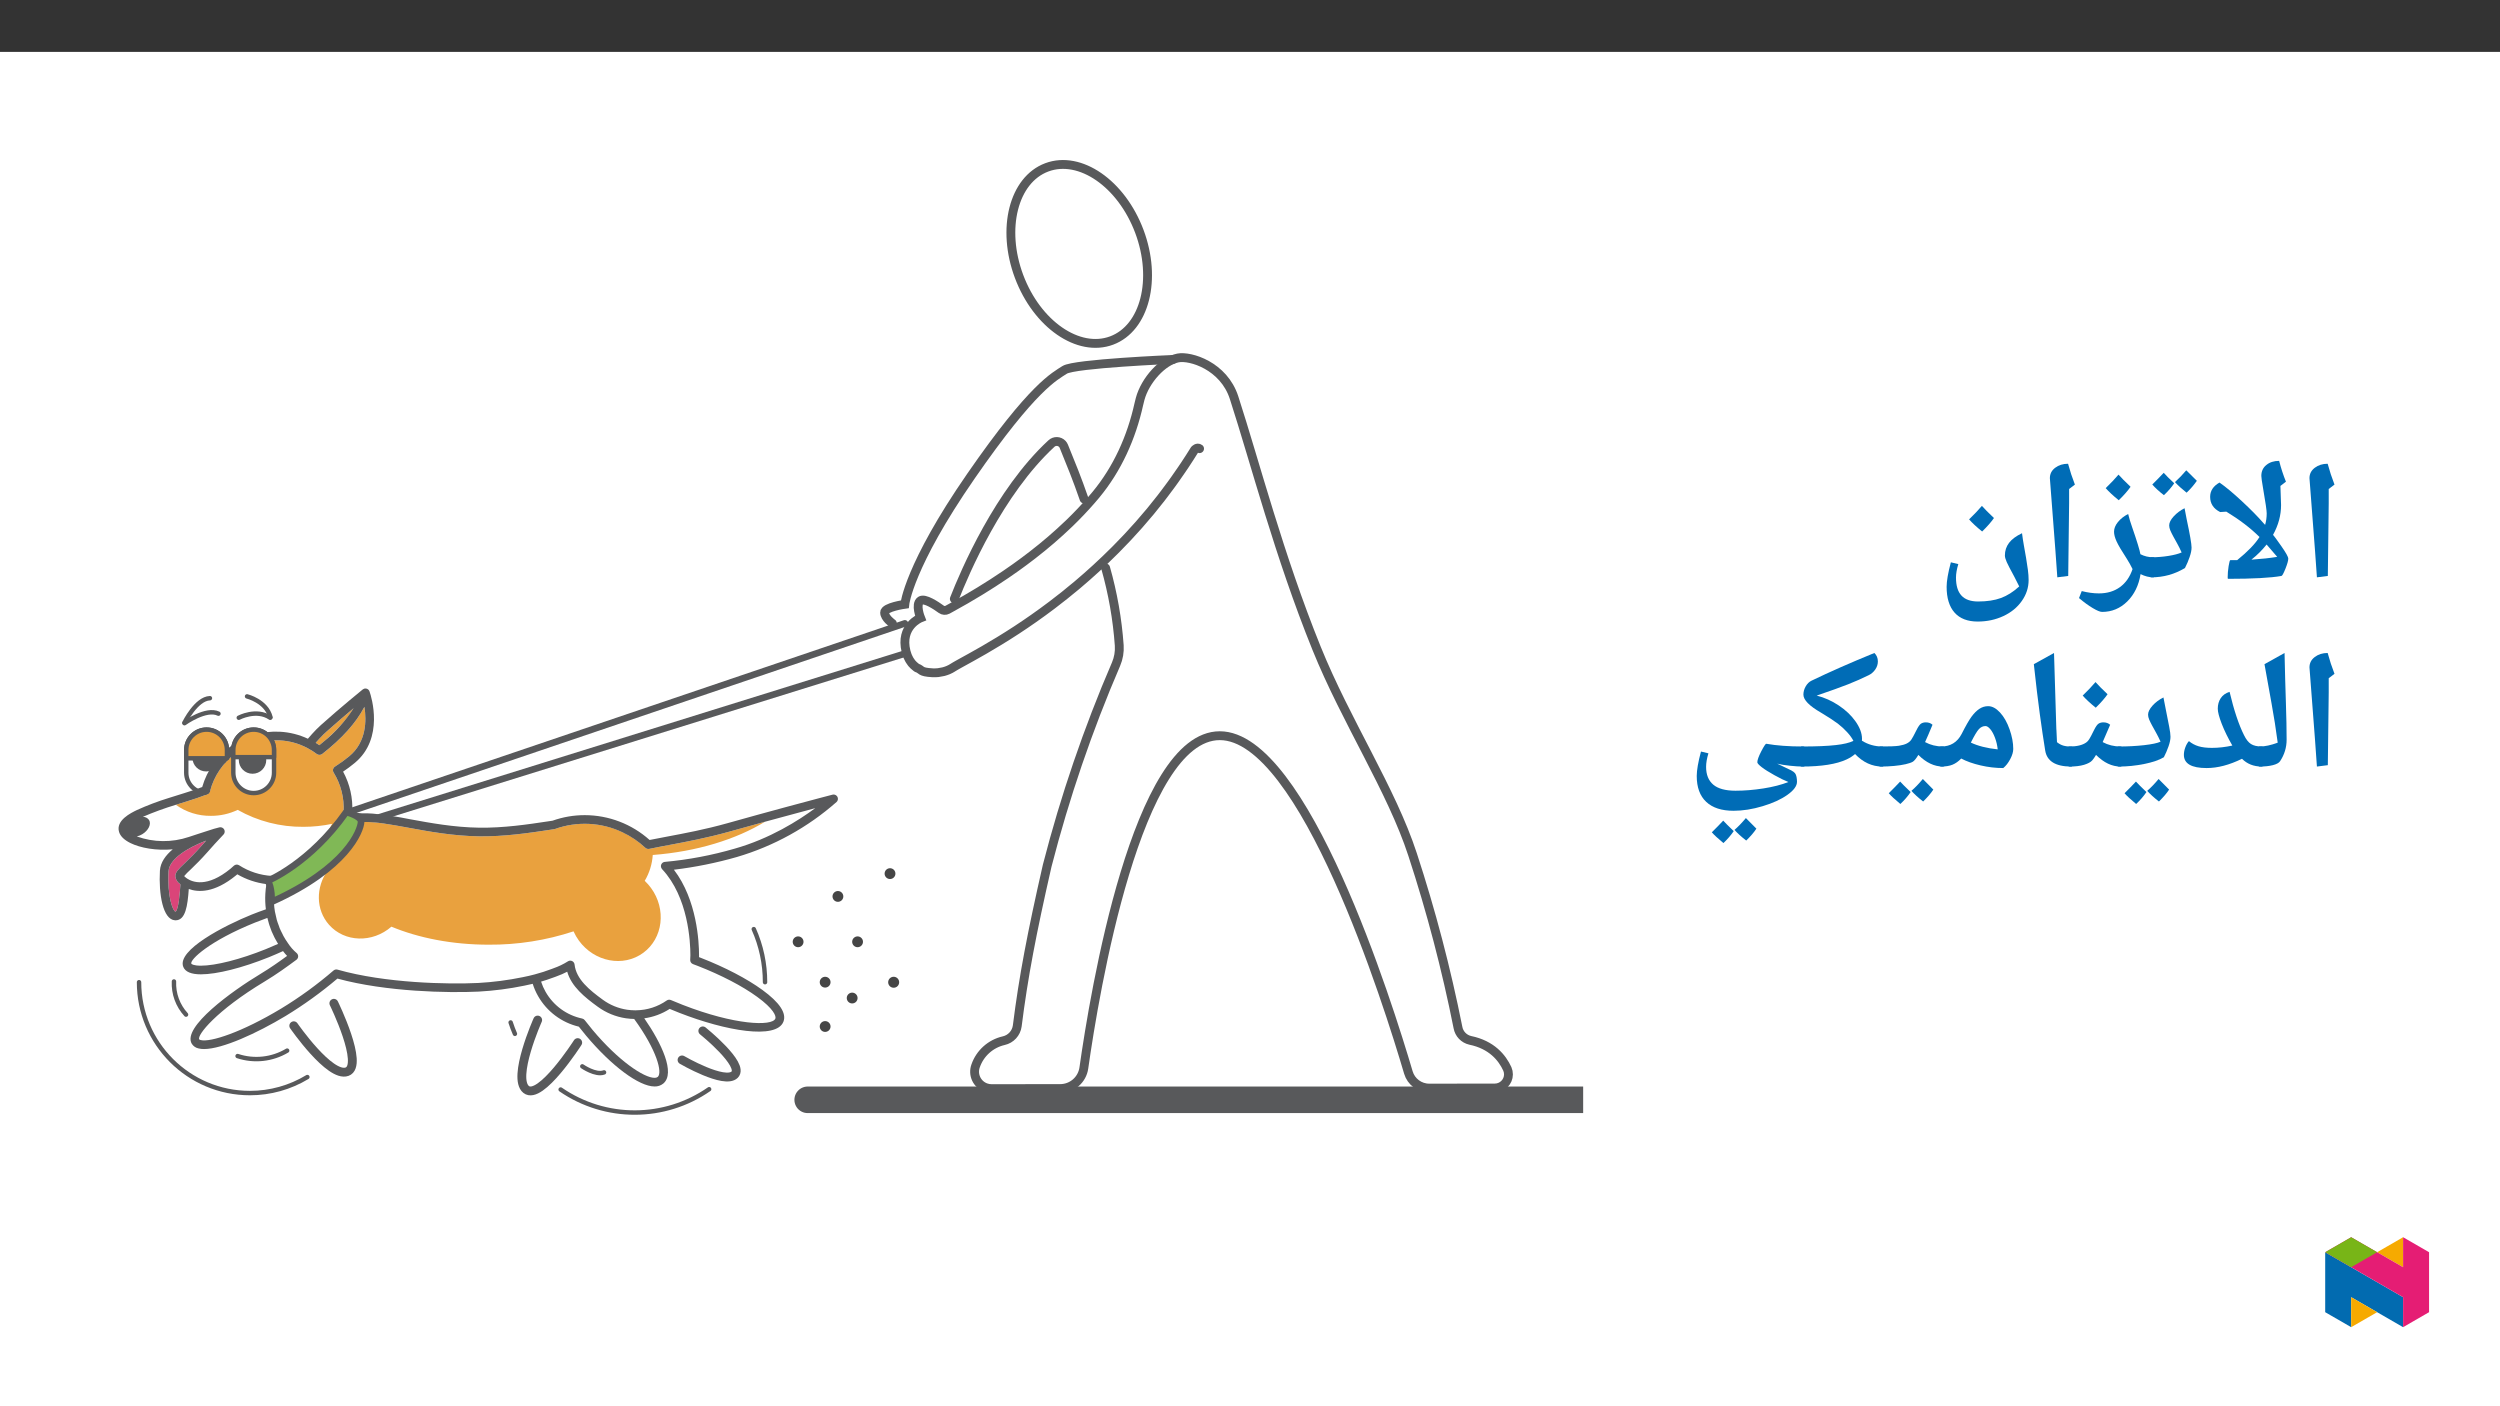 ﻿<?xml version="1.0" encoding="utf-8"?>
<svg xmlns="http://www.w3.org/2000/svg" xmlns:xlink="http://www.w3.org/1999/xlink" viewBox="0 0 960 540" version="1.1">
  <rect x="0" y="0" width="960" height="540" fill="#333333" stroke="none"/>
  <defs>
    <g>
      <symbol overflow="visible" id="glyph0-0">
        <path style="stroke:none;" d="M 6.125 -46.406 L 32.812 -46.406 L 32.812 0 L 6.125 0 Z M 9.422 -3.297 L 29.516 -3.297 L 29.516 -43.094 L 9.422 -43.094 Z M 9.422 -3.297 " />
      </symbol>
      <symbol overflow="visible" id="glyph0-1">
        <path style="stroke:none;" d="M 12.375 -29.047 L 12.031 -1.109 L 7.844 -0.578 L 7.109 -10.891 L 4.984 -38.656 C 4.984 -40.281 5.66 -41.609 7.016 -42.641 C 8.367 -43.672 10.02 -44.188 11.969 -44.188 C 12.707 -41.445 13.582 -38.781 14.594 -36.188 L 12.375 -34.5 Z M 9.203 -47.359 Z M 9.812 3.75 Z M 9.812 3.75 " />
      </symbol>
      <symbol overflow="visible" id="glyph0-2">
        <path style="stroke:none;" d="M 9.109 0 C 9.004 0 8.953 -0.18 8.953 -0.547 C 8.953 -1.898 9.07 -3.344 9.312 -4.875 C 9.562 -6.406 9.781 -7.172 9.969 -7.172 L 12.594 -7.172 C 16.656 -10.453 19.516 -13.414 21.172 -16.062 C 17.805 -19.426 13.562 -22.672 8.438 -25.797 L 6.062 -25.641 C 3.5 -26.93 2.219 -28.879 2.219 -31.484 C 2.219 -33.785 3.414 -35.613 5.812 -36.969 C 8.113 -35.383 10.969 -33.008 14.375 -29.844 C 17.781 -26.688 20.594 -23.828 22.812 -21.266 L 23.328 -20.719 C 23.734 -22.113 23.938 -23.586 23.938 -25.141 C 23.938 -26.211 23.477 -29.383 22.562 -34.656 C 22.102 -37.301 21.875 -38.922 21.875 -39.516 C 21.875 -41.273 22.516 -42.676 23.797 -43.719 C 25.086 -44.77 26.727 -45.297 28.719 -45.297 C 29.414 -42.547 30.285 -39.879 31.328 -37.297 L 29.203 -35.672 L 29.453 -28.344 C 29.453 -24.426 28.426 -20.609 26.375 -16.891 C 26.707 -16.547 27.766 -15.102 29.547 -12.562 C 31.328 -10.031 32.219 -8.426 32.219 -7.75 C 32.219 -6.988 31.859 -5.707 31.141 -3.906 C 30.422 -2.102 29.91 -1.172 29.609 -1.109 C 25.441 -0.367 18.609 0 9.109 0 Z M 18.094 -7.391 L 18.438 -7.391 C 22.008 -7.629 25.188 -7.977 27.969 -8.438 L 23.906 -13.172 C 22.188 -11.016 20.25 -9.086 18.094 -7.391 Z M 24.375 -48.469 Z M 4.156 -40.156 Z M 27.234 3.75 Z M 12.5 3.75 Z M 12.5 3.75 " />
      </symbol>
      <symbol overflow="visible" id="glyph0-3">
        <path style="stroke:none;" d="M 8.734 -36.688 C 7.648 -35.102 6.328 -33.582 4.766 -32.125 C 2.898 -33.582 1.414 -34.945 0.312 -36.219 L 2.641 -38.562 L 4.703 -40.719 C 5.504 -39.789 6.848 -38.445 8.734 -36.688 Z M 17.422 -37.641 C 16.297 -36.016 14.984 -34.492 13.484 -33.078 C 11.691 -34.492 10.203 -35.848 9.016 -37.141 C 10.598 -38.598 12.047 -40.109 13.359 -41.672 C 14.141 -40.848 15.492 -39.504 17.422 -37.641 Z M 8.922 -43.266 Z M 8.891 -32.125 Z M 0 -0.578 C -0.363 -0.578 -0.547 -0.754 -0.547 -1.109 L -0.547 -7.75 C -0.547 -8.102 -0.363 -8.281 0 -8.281 C 2.156 -8.281 4.32 -8.453 6.5 -8.797 C 8.688 -9.148 10.379 -9.594 11.578 -10.125 C 11.016 -11.395 10.445 -12.539 9.875 -13.562 C 9.301 -14.594 8.785 -15.523 8.328 -16.359 C 7.879 -17.191 7.508 -17.945 7.219 -18.625 C 6.938 -19.301 6.797 -19.926 6.797 -20.5 C 6.797 -21.562 7.379 -22.727 8.547 -24 C 9.723 -25.27 11.109 -26.305 12.703 -27.109 L 13.516 -22.859 C 14.766 -17.035 15.391 -13.414 15.391 -12 C 15.391 -11 15.141 -9.781 14.641 -8.344 C 14.148 -6.906 13.555 -5.508 12.859 -4.156 C 8.922 -1.77 4.633 -0.578 0 -0.578 Z M 9.016 -31.859 Z M 8.25 3.75 Z M 8.25 3.75 " />
      </symbol>
      <symbol overflow="visible" id="glyph0-4">
        <path style="stroke:none;" d="M 26.781 -1.109 C 26.781 -0.754 26.602 -0.578 26.25 -0.578 C 24.688 -0.578 23.078 -0.988 21.422 -1.812 C 20.723 2.508 19.02 6.008 16.312 8.688 C 13.602 11.363 10.379 12.703 6.641 12.703 C 5.891 12.703 4.695 12.211 3.062 11.234 C 1.426 10.266 -0.332 8.984 -2.219 7.391 L -1.172 4.703 C 1.148 5.297 3.348 5.594 5.422 5.594 C 8.617 5.594 11.316 4.785 13.516 3.172 C 15.723 1.566 17.332 -0.738 18.344 -3.75 C 17.688 -5.102 16.945 -6.426 16.125 -7.719 C 14.176 -10.695 12.875 -12.906 12.219 -14.344 C 11.562 -15.781 11.234 -17.031 11.234 -18.094 C 11.234 -19.344 11.734 -20.582 12.734 -21.812 C 13.742 -23.051 15.051 -24.078 16.656 -24.891 C 17.062 -23.234 17.562 -21.57 18.156 -19.906 C 20.039 -14.469 21.109 -10.984 21.359 -9.453 C 22.879 -8.672 24.508 -8.281 26.25 -8.281 C 26.602 -8.281 26.781 -8.102 26.781 -7.75 Z M 12.766 -29.641 Z M 6.562 15.875 Z M 17.578 -35.344 C 16.547 -33.844 15.035 -32.117 13.047 -30.172 C 10.91 -31.898 9.238 -33.453 8.031 -34.828 C 10.02 -36.754 11.66 -38.484 12.953 -40.016 C 13.879 -38.953 15.422 -37.395 17.578 -35.344 Z M 13.047 -29.531 Z M 12.984 -41.594 Z M 12.984 -41.594 " />
      </symbol>
      <symbol overflow="visible" id="glyph0-5">
        <path style="stroke:none;" d="M 16.344 16.406 C 12.445 16.406 9.484 15.258 7.453 12.969 C 5.422 10.688 4.406 7.379 4.406 3.047 C 4.406 0.867 4.945 -2.258 6.031 -6.344 L 8.891 -5.656 C 8.297 -3.688 8 -1.957 8 -0.469 C 8 2.613 8.695 4.91 10.094 6.422 C 11.488 7.941 13.625 8.703 16.5 8.703 C 19.926 8.703 22.836 8.258 25.234 7.375 C 27.641 6.5 29.988 5.016 32.281 2.922 L 30.438 -0.734 C 28.938 -3.484 27.953 -5.383 27.484 -6.438 C 27.016 -7.5 26.781 -8.336 26.781 -8.953 C 26.781 -10.797 27.312 -12.414 28.375 -13.812 C 29.438 -15.207 31.098 -16.441 33.359 -17.516 C 33.547 -15.992 33.785 -14.414 34.078 -12.781 C 34.379 -11.156 34.66 -9.562 34.922 -8 C 35.191 -6.438 35.422 -4.926 35.609 -3.469 C 35.797 -2.02 35.891 -0.707 35.891 0.469 C 35.891 3.352 35.02 6.031 33.281 8.5 C 31.551 10.977 29.18 12.914 26.172 14.312 C 23.172 15.707 19.895 16.406 16.344 16.406 Z M 17.703 -17.516 Z M 2.188 16.469 Z M 17.938 19.578 Z M 22.578 -23.344 C 21.547 -21.844 20.035 -20.117 18.047 -18.172 C 15.91 -19.898 14.238 -21.453 13.031 -22.828 C 15.02 -24.754 16.66 -26.484 17.953 -28.016 C 18.879 -26.953 20.422 -25.395 22.578 -23.344 Z M 18.047 -17.531 Z M 17.984 -29.594 Z M 17.984 -29.594 " />
      </symbol>
      <symbol overflow="visible" id="glyph0-6">
        <path style="stroke:none;" d="M 1.781 -39.891 L 9.484 -44.188 C 9.641 -37.031 9.812 -30.688 10 -25.156 C 10.188 -19.625 10.281 -14.867 10.281 -10.891 C 10.281 -7.898 9.438 -5.141 7.75 -2.609 C 7.32 -1.973 6.398 -1.473 4.984 -1.109 C 3.566 -0.754 1.906 -0.578 0 -0.578 C -0.363 -0.578 -0.547 -0.754 -0.547 -1.109 L -0.547 -7.75 C -0.547 -8.102 -0.363 -8.281 0 -8.281 C 1.945 -8.281 4.234 -8.77 6.859 -9.75 C 6.516 -12.301 6.148 -14.828 5.766 -17.328 C 5.391 -19.828 4.062 -27.348 1.781 -39.891 Z M 5.141 -47.359 Z M 7.484 3.75 Z M 7.484 3.75 " />
      </symbol>
      <symbol overflow="visible" id="glyph0-7">
        <path style="stroke:none;" d="M 32.094 -0.578 C 29.039 -0.578 26.52 -1.57 24.531 -3.562 C 19.707 -1.188 15.18 0 10.953 0 C 5.129 0 2.219 -1.691 2.219 -5.078 C 2.219 -5.984 2.398 -6.938 2.766 -7.938 C 3.141 -8.945 3.602 -9.75 4.156 -10.344 C 5.219 -9.457 6.441 -8.801 7.828 -8.375 C 9.211 -7.957 10.93 -7.75 12.984 -7.75 C 15.547 -7.75 18.16 -8.047 20.828 -8.641 C 19.129 -11.578 17.77 -14.359 16.75 -16.984 C 15.738 -19.609 15.234 -21.539 15.234 -22.781 C 15.234 -24.352 15.613 -25.707 16.375 -26.844 C 17.133 -27.988 18.266 -28.797 19.766 -29.266 C 21.441 -22.211 23.285 -16.676 25.297 -12.656 C 26.098 -11.008 26.992 -9.867 27.984 -9.234 C 28.984 -8.598 30.352 -8.281 32.094 -8.281 C 32.445 -8.281 32.625 -8.102 32.625 -7.75 L 32.625 -1.109 C 32.625 -0.754 32.445 -0.578 32.094 -0.578 Z M 14.656 -34.031 Z M 15.516 3.75 Z M 15.516 3.75 " />
      </symbol>
      <symbol overflow="visible" id="glyph0-8">
        <path style="stroke:none;" d="M 0 -0.578 C -0.363 -0.578 -0.547 -0.754 -0.547 -1.109 L -0.547 -7.75 C -0.547 -8.102 -0.363 -8.281 0 -8.281 C 3.406 -8.281 6.625 -8.445 9.656 -8.781 C 12.695 -9.125 14.82 -9.57 16.031 -10.125 C 15.457 -11.395 14.883 -12.539 14.312 -13.562 C 13.738 -14.594 13.223 -15.523 12.766 -16.359 C 12.316 -17.191 11.945 -17.945 11.656 -18.625 C 11.375 -19.301 11.234 -19.926 11.234 -20.5 C 11.234 -21.539 11.805 -22.703 12.953 -23.984 C 14.109 -25.266 15.504 -26.305 17.141 -27.109 L 17.969 -22.859 C 18.582 -19.805 19.047 -17.453 19.359 -15.797 C 19.68 -14.148 19.844 -12.883 19.844 -12 C 19.844 -11 19.594 -9.781 19.094 -8.344 C 18.594 -6.906 17.992 -5.508 17.297 -4.156 C 15.516 -3.082 12.992 -2.219 9.734 -1.562 C 6.484 -0.906 3.238 -0.578 0 -0.578 Z M 12.5 -31.859 Z M 11.422 3.75 Z M 10.609 9.219 C 9.535 10.801 8.219 12.328 6.656 13.797 C 4.551 12.055 3.066 10.68 2.203 9.672 L 4.516 7.344 L 6.578 5.188 C 7.148 5.844 8.492 7.188 10.609 9.219 Z M 19.312 8.266 C 18.445 9.617 17.145 11.145 15.406 12.844 C 13.477 11.332 11.977 9.969 10.906 8.75 C 12.281 7.562 13.738 6.047 15.281 4.203 C 15.531 4.484 16.875 5.836 19.312 8.266 Z M 10.969 4.203 Z M 10.938 14.422 Z M 10.938 9.344 Z M 10.938 9.344 " />
      </symbol>
      <symbol overflow="visible" id="glyph0-9">
        <path style="stroke:none;" d="M 0 -0.578 C -0.363 -0.578 -0.547 -0.754 -0.547 -1.109 L -0.547 -7.75 C -0.547 -8.102 -0.363 -8.281 0 -8.281 C 2.789 -8.281 4.914 -8.789 6.375 -9.812 C 6.801 -10.102 7.191 -10.531 7.547 -11.094 C 7.91 -11.656 8.504 -12.781 9.328 -14.469 C 10.023 -15.883 10.629 -16.75 11.141 -17.062 C 11.648 -17.383 12.266 -17.547 12.984 -17.547 C 14.016 -17.547 14.879 -17.238 15.578 -16.625 L 12.703 -9.969 C 14.773 -8.844 17.055 -8.281 19.547 -8.281 C 19.91 -8.281 20.094 -8.102 20.094 -7.75 L 20.094 -1.109 C 20.094 -0.754 19.91 -0.578 19.547 -0.578 C 16.266 -0.578 13.133 -2.066 10.156 -5.047 C 9.645 -4.18 9.16 -3.484 8.703 -2.953 C 8.109 -2.273 7.062 -1.707 5.562 -1.25 C 4.07 -0.801 2.219 -0.578 0 -0.578 Z M 9.609 -22.344 Z M 11.328 3.75 Z M 14.578 -28.344 C 13.547 -26.844 12.035 -25.117 10.047 -23.172 C 7.91 -24.898 6.238 -26.453 5.031 -27.828 C 7.02 -29.754 8.66 -31.484 9.953 -33.016 C 10.879 -31.953 12.422 -30.395 14.578 -28.344 Z M 10.047 -22.531 Z M 9.984 -34.594 Z M 9.984 -34.594 " />
      </symbol>
      <symbol overflow="visible" id="glyph0-10">
        <path style="stroke:none;" d="M 19.844 -1.109 C 19.844 -0.754 19.66 -0.578 19.297 -0.578 C 13.305 -0.578 9.977 -2.633 9.312 -6.75 C 8.645 -10.863 7.957 -15.516 7.25 -20.703 C 6.539 -25.898 5.773 -32.297 4.953 -39.891 L 12.703 -44.188 L 13.609 -14.406 L 13.609 -15.047 L 13.844 -9.938 C 14.625 -9.301 15.445 -8.859 16.312 -8.609 C 17.176 -8.367 18.211 -8.25 19.422 -8.25 C 19.703 -8.25 19.844 -8.082 19.844 -7.75 Z M 8.312 -47.359 Z M 11.266 3.75 Z M 11.266 3.75 " />
      </symbol>
      <symbol overflow="visible" id="glyph0-11">
        <path style="stroke:none;" d="M 0 -0.578 C -0.363 -0.578 -0.547 -0.754 -0.547 -1.109 L -0.547 -7.75 C -0.547 -8.102 -0.363 -8.281 0 -8.281 C 3.551 -8.281 6.164 -9.879 7.844 -13.078 C 9.406 -16.18 10.672 -18.395 11.641 -19.719 C 12.617 -21.039 13.625 -22.047 14.656 -22.734 C 15.695 -23.422 16.82 -23.766 18.031 -23.766 C 19.57 -23.766 21.094 -22.953 22.594 -21.328 C 24.094 -19.703 25.312 -17.555 26.25 -14.891 C 27.195 -12.223 27.672 -9.703 27.672 -7.328 C 27.672 -6.191 27.281 -4.883 26.5 -3.406 C 25.719 -1.938 24.828 -0.801 23.828 0 C 20.93 0 18.031 -0.336 15.125 -1.016 C 12.219 -1.691 9.738 -2.57 7.688 -3.656 C 6.625 -2.551 5.504 -1.758 4.328 -1.281 C 3.16 -0.812 1.719 -0.578 0 -0.578 Z M 21.703 -7.172 C 21.535 -8.734 21.191 -10.207 20.672 -11.594 C 20.16 -12.977 19.566 -14.078 18.891 -14.891 C 18.211 -15.711 17.586 -16.125 17.016 -16.125 C 16.055 -16.125 15.211 -15.734 14.484 -14.953 C 13.754 -14.172 12.723 -12.445 11.391 -9.781 C 14.098 -8.488 17.535 -7.617 21.703 -7.172 Z M 16.062 -28.531 Z M 16.953 3.75 Z M 16.953 3.75 " />
      </symbol>
      <symbol overflow="visible" id="glyph0-12">
        <path style="stroke:none;" d="M 0 -0.578 C -0.363 -0.578 -0.547 -0.754 -0.547 -1.109 L -0.547 -7.75 C -0.547 -8.102 -0.363 -8.281 0 -8.281 C 3.488 -8.281 5.852 -8.375 7.094 -8.562 C 8.332 -8.758 9.332 -9.047 10.094 -9.422 C 10.852 -9.805 11.43 -10.285 11.828 -10.859 C 12.234 -11.43 12.883 -12.625 13.781 -14.438 C 14.477 -15.852 15.078 -16.723 15.578 -17.047 C 16.086 -17.379 16.703 -17.547 17.422 -17.547 C 18.484 -17.547 19.344 -17.238 20 -16.625 C 18.832 -13.789 17.879 -11.57 17.141 -9.969 C 19.211 -8.844 21.5 -8.281 24 -8.281 C 24.352 -8.281 24.531 -8.102 24.531 -7.75 L 24.531 -1.109 C 24.531 -0.754 24.352 -0.578 24 -0.578 C 20.695 -0.578 17.551 -2.066 14.562 -5.047 C 13.719 -3.648 13.016 -2.781 12.453 -2.438 C 11.891 -2.102 10.969 -1.785 9.688 -1.484 C 8.414 -1.191 6.938 -0.969 5.25 -0.812 C 3.57 -0.656 1.82 -0.578 0 -0.578 Z M 14.062 -22.344 Z M 12.281 3.75 Z M 11.609 9.219 C 10.535 10.801 9.219 12.328 7.656 13.797 C 5.551 12.055 4.066 10.68 3.203 9.672 L 5.516 7.344 L 7.578 5.188 C 8.148 5.844 9.492 7.188 11.609 9.219 Z M 20.312 8.266 C 19.445 9.617 18.145 11.145 16.406 12.844 C 14.477 11.332 12.977 9.969 11.906 8.75 C 13.281 7.562 14.738 6.047 16.281 4.203 C 16.531 4.484 17.875 5.836 20.312 8.266 Z M 11.969 4.203 Z M 11.938 14.422 Z M 11.938 9.344 Z M 11.938 9.344 " />
      </symbol>
      <symbol overflow="visible" id="glyph0-13">
        <path style="stroke:none;" d="M 30.938 -8.281 C 31.32 -8.281 31.516 -8.102 31.516 -7.75 L 31.516 -1.109 C 31.516 -0.754 31.32 -0.578 30.938 -0.578 C 27.031 -0.578 23.539 -2.18 20.469 -5.391 C 19.664 -4.648 18.598 -3.961 17.266 -3.328 C 13.367 -1.492 7.613 -0.578 0 -0.578 C -0.363 -0.578 -0.547 -0.754 -0.547 -1.109 L -0.547 -7.75 C -0.547 -8.102 -0.363 -8.281 0 -8.281 C 5.625 -8.281 9.992 -8.461 13.109 -8.828 C 16.086 -9.16 18.332 -9.695 19.844 -10.438 C 19.332 -11.457 18.562 -12.535 17.531 -13.672 C 16.508 -14.816 15.281 -15.953 13.844 -17.078 C 12.207 -18.285 10.047 -19.691 7.359 -21.297 C 2.879 -23.879 0.641 -26.176 0.641 -28.188 C 0.641 -29.281 0.93 -30.336 1.516 -31.359 C 2.109 -32.391 2.852 -33.117 3.75 -33.547 C 10.707 -36.91 18.754 -40.457 27.891 -44.188 C 28.785 -43.332 29.234 -42.25 29.234 -40.938 C 29.234 -39.844 28.898 -38.812 28.234 -37.844 C 27.566 -36.883 26.734 -36.16 25.734 -35.672 C 23.242 -34.441 20.633 -33.285 17.906 -32.203 C 15.176 -31.129 11.125 -29.672 5.75 -27.828 C 8.75 -27.066 11.57 -25.801 14.219 -24.031 C 16.863 -22.27 18.988 -20.258 20.594 -18 C 22.289 -15.625 23.141 -13.367 23.141 -11.234 C 23.141 -10.922 23.129 -10.676 23.109 -10.5 C 25.492 -9.02 28.102 -8.281 30.938 -8.281 Z M 3.234 -39.266 Z M 13.516 3.75 Z M 13.516 3.75 " />
      </symbol>
      <symbol overflow="visible" id="glyph0-14">
        <path style="stroke:none;" d="M 39.609 5.359 C 38.129 4.785 36.336 3.91 34.234 2.734 C 32.129 1.566 30.508 0.547 29.375 -0.328 C 28.238 -1.211 27.672 -1.844 27.672 -2.219 C 27.672 -3.062 28.172 -4.457 29.172 -6.406 C 30.18 -8.352 30.828 -9.328 31.109 -9.328 C 35.035 -8.629 39.742 -8.281 45.234 -8.281 C 45.711 -8.281 45.953 -8.047 45.953 -7.578 L 45.953 -1.203 C 45.953 -0.785 45.711 -0.578 45.234 -0.578 C 43.828 -0.578 42.141 -0.68 40.172 -0.891 C 38.211 -1.098 36.586 -1.363 35.297 -1.688 L 36.906 -0.922 C 38.727 -0.078 39.988 0.523 40.688 0.891 C 41.383 1.266 41.867 1.625 42.141 1.969 C 42.422 2.32 42.617 2.812 42.734 3.438 C 42.848 4.062 42.906 4.672 42.906 5.266 C 42.906 6.879 41.68 8.551 39.234 10.281 C 36.797 12.02 33.625 13.473 29.719 14.641 C 25.82 15.816 22.102 16.406 18.562 16.406 C 13.977 16.406 10.473 15.266 8.047 12.984 C 5.617 10.711 4.406 7.398 4.406 3.047 C 4.406 0.867 4.945 -2.258 6.031 -6.344 L 8.891 -5.656 C 8.297 -3.688 8 -1.957 8 -0.469 C 8 2.531 8.91 4.805 10.734 6.359 C 12.566 7.922 15.422 8.703 19.297 8.703 C 22.723 8.703 26.289 8.41 30 7.828 C 33.719 7.242 36.922 6.422 39.609 5.359 Z M 21.797 -15.047 Z M 2.188 16.469 Z M 18.562 19.578 Z M 18.609 24.219 C 17.535 25.801 16.219 27.328 14.656 28.797 C 12.551 27.055 11.066 25.68 10.203 24.672 L 12.516 22.344 L 14.578 20.188 C 15.148 20.844 16.492 22.188 18.609 24.219 Z M 27.312 23.266 C 26.445 24.617 25.145 26.145 23.406 27.844 C 21.477 26.332 19.977 24.969 18.906 23.75 C 20.281 22.562 21.738 21.047 23.281 19.203 C 23.531 19.484 24.875 20.836 27.312 23.266 Z M 18.969 19.203 Z M 18.938 29.422 Z M 18.938 24.344 Z M 18.938 24.344 " />
      </symbol>
    </g>
    <clipPath id="clip1">
      <path d="M 305 417 L 607.934 417 L 607.934 428 L 305 428 Z M 305 417 " />
    </clipPath>
    <clipPath id="clip2">
      <path d="M 340 55.508 L 489 55.508 L 489 180 L 340 180 Z M 340 55.508 " />
    </clipPath>
    <clipPath id="clip3">
      <path d="M 299 89 L 607.934 89 L 607.934 437.156 L 299 437.156 Z M 299 89 " />
    </clipPath>
    <clipPath id="clip4">
      <path d="M 892.875 480 L 923 480 L 923 509.637 L 892.875 509.637 Z M 892.875 480 " />
    </clipPath>
    <clipPath id="clip5">
      <path d="M 902 498 L 913 498 L 913 509.637 L 902 509.637 Z M 902 498 " />
    </clipPath>
    <clipPath id="clip6">
      <path d="M 912 475.094 L 923 475.094 L 923 487 L 912 487 Z M 912 475.094 " />
    </clipPath>
    <clipPath id="clip7">
      <path d="M 892.875 475.094 L 932.762 475.094 L 932.762 509.637 L 892.875 509.637 Z M 892.875 475.094 " />
    </clipPath>
    <clipPath id="clip8">
      <path d="M 892.875 475.094 L 913 475.094 L 913 487 L 892.875 487 Z M 892.875 475.094 " />
    </clipPath>
  </defs>
  <g id="surface1">
    <path style=" stroke:none;fill-rule:nonzero;fill:rgb(100%,100%,100%);fill-opacity:1;" d="M 0 559.926 L 960 559.926 L 960 19.926 L 0 19.926 Z M 0 559.926 " />
    <g clip-path="url(#clip1)" clip-rule="nonzero">
      <path style="fill:none;stroke-width:12;stroke-linecap:round;stroke-linejoin:round;stroke:rgb(34.499%,34.9%,35.699%);stroke-opacity:1;stroke-miterlimit:4;" d="M -0.001 -0.002 L 367.329 -0.002 " transform="matrix(0.85,0,0,-0.85,310.153,422.327)" />
    </g>
    <g clip-path="url(#clip2)" clip-rule="nonzero">
      <path style="fill:none;stroke-width:4;stroke-linecap:round;stroke-linejoin:miter;stroke:rgb(34.499%,34.9%,35.699%);stroke-opacity:1;stroke-miterlimit:10;" d="M 0.002 0.001 C -15.007 -5.624 -33.734 7.331 -41.827 28.93 C -49.92 50.529 -44.318 72.602 -29.308 78.222 C -14.304 83.847 4.423 70.892 12.516 49.293 C 20.609 27.694 15.007 5.621 0.002 0.001 Z M 0.002 0.001 " transform="matrix(0.85,0,0,-0.85,426.877,130.754)" />
    </g>
    <g clip-path="url(#clip3)" clip-rule="nonzero">
      <path style="fill:none;stroke-width:4;stroke-linecap:round;stroke-linejoin:miter;stroke:rgb(34.499%,34.9%,35.699%);stroke-opacity:1;stroke-miterlimit:10;" d="M 0.002 -0.001 C 3.251 -11.434 5.314 -23.176 6.155 -35.033 C 6.348 -37.937 5.852 -40.837 4.703 -43.507 C -7.99 -72.988 -18.385 -103.411 -26.386 -134.495 C -33.376 -165.152 -37.121 -184.702 -39.92 -206.926 C -40.361 -210.203 -42.801 -212.864 -46.032 -213.585 C -51.951 -214.936 -56.754 -219.252 -58.734 -224.991 C -60.173 -228.967 -58.114 -233.355 -54.139 -234.789 C -53.288 -235.102 -52.388 -235.253 -51.482 -235.249 C -42.682 -235.235 -29.437 -235.221 -20.531 -235.212 C -15.145 -235.212 -10.582 -231.246 -9.833 -225.911 C -5.007 -191.862 14.189 -75.851 51.56 -75.805 C 89.561 -75.759 127.709 -197.151 136.78 -227.969 C 138.017 -232.151 141.863 -235.019 146.224 -235.005 L 175.783 -234.968 C 179.193 -234.987 181.973 -232.243 181.992 -228.833 C 181.996 -227.974 181.822 -227.119 181.477 -226.333 C 179.152 -221.251 174.409 -215.437 164.726 -213.438 C 161.872 -212.795 159.689 -210.506 159.175 -207.629 C 153.913 -181.196 147.065 -155.102 138.678 -129.486 C 129.101 -100.152 108.711 -69.477 95.31 -36.329 C 78.274 5.813 67.681 47.095 58.026 76.916 C 53.366 91.323 38.288 95.928 32.713 94.848 C 25.783 93.506 17.879 84.811 15.586 76.304 C 15.365 75.477 15.158 74.664 14.984 73.873 C 11.666 58.938 5.342 44.783 -4.424 33.005 C -5.09 32.21 -5.788 31.392 -6.496 30.574 C -7.204 29.76 -7.935 28.938 -8.688 28.111 C -9.405 27.32 -10.15 26.516 -10.913 25.712 C -11.023 25.592 -11.129 25.477 -11.239 25.362 C -11.97 24.595 -12.719 23.823 -13.491 23.042 C -13.633 22.895 -13.78 22.748 -13.927 22.6 C -14.704 21.819 -15.504 21.029 -16.322 20.234 C -16.441 20.119 -16.565 20.004 -16.685 19.889 C -21.827 14.958 -27.227 10.307 -32.866 5.951 L -32.907 5.914 C -34.065 5.018 -35.26 4.112 -36.478 3.207 C -36.634 3.088 -36.786 2.973 -36.942 2.858 C -38.128 1.98 -39.336 1.102 -40.572 0.215 C -40.756 0.087 -40.94 -0.047 -41.124 -0.175 C -42.388 -1.071 -43.679 -1.972 -44.998 -2.868 C -45.122 -2.956 -45.246 -3.038 -45.37 -3.121 C -52.627 -8.057 -60.756 -13.052 -69.869 -18.034 C -70.393 -18.319 -70.89 -18.608 -71.423 -18.893 C -72.323 -19.376 -73.422 -19.302 -74.249 -18.7 C -76.675 -16.931 -81.758 -13.553 -83.606 -14.785 C -86.069 -16.43 -83.596 -22.588 -83.596 -22.588 C -83.596 -22.588 -93.036 -26.292 -90.145 -37.79 C -89.989 -38.406 -89.796 -39.008 -89.561 -39.601 C -89.488 -39.789 -89.405 -39.964 -89.327 -40.143 C -89.166 -40.52 -88.987 -40.878 -88.799 -41.218 C -88.702 -41.398 -88.601 -41.582 -88.495 -41.752 C -88.279 -42.101 -88.045 -42.436 -87.792 -42.763 C -87.709 -42.868 -87.636 -42.988 -87.553 -43.089 C -87.011 -43.732 -86.39 -44.316 -85.715 -44.821 C -85.609 -44.9 -85.513 -44.982 -85.402 -45.06 C -85.338 -45.102 -85.265 -45.129 -85.2 -45.175 C -82.797 -46.016 -84.129 -47.046 -78.233 -47.377 C -78.141 -47.381 -78.049 -47.386 -77.958 -47.39 C -77.199 -47.413 -76.446 -47.386 -75.692 -47.312 C -75.609 -47.303 -75.531 -47.285 -75.448 -47.275 C -74.773 -47.193 -74.102 -47.069 -73.436 -46.908 C -73.325 -46.88 -73.206 -46.857 -73.095 -46.83 C -72.447 -46.655 -71.813 -46.444 -71.197 -46.186 C -71.073 -46.136 -70.958 -46.081 -70.839 -46.025 C -70.269 -45.782 -69.722 -45.488 -69.198 -45.152 C -68.89 -44.95 -68.477 -44.702 -68.013 -44.431 C -67.866 -44.343 -67.705 -44.252 -67.539 -44.155 C -67.172 -43.944 -66.767 -43.714 -66.317 -43.466 C -66.106 -43.351 -65.917 -43.245 -65.687 -43.116 C -65.559 -43.043 -65.402 -42.96 -65.265 -42.882 C -60.127 -40.051 -51.188 -35.24 -40.196 -28.048 L -40.145 -28.015 C -35.214 -24.785 -29.879 -21.071 -24.281 -16.843 L -24.231 -16.807 C -20.54 -14.017 -16.74 -10.993 -12.875 -7.744 C -12.769 -7.652 -12.668 -7.565 -12.562 -7.478 C -7.071 -2.841 -1.464 2.27 4.147 7.885 C 4.409 8.147 4.667 8.409 4.924 8.671 C 6.362 10.123 7.801 11.608 9.235 13.129 C 9.538 13.451 9.841 13.768 10.144 14.089 C 11.698 15.753 13.251 17.458 14.8 19.204 C 14.919 19.338 15.034 19.466 15.154 19.6 C 16.859 21.534 18.554 23.515 20.241 25.546 C 20.388 25.725 20.53 25.909 20.673 26.084 C 22.111 27.835 23.541 29.618 24.961 31.442 C 25.425 32.04 25.889 32.656 26.353 33.262 C 27.461 34.714 28.559 36.185 29.653 37.683 C 30.177 38.405 30.701 39.126 31.22 39.857 C 32.295 41.364 33.357 42.895 34.409 44.452 C 34.878 45.142 35.351 45.822 35.811 46.525 C 37.3 48.768 38.77 51.047 40.213 53.386 C 40.213 53.386 41.394 54.696 42.447 53.873 " transform="matrix(0.85,0,0,-0.85,424.557,218.074)" />
    </g>
    <path style="fill:none;stroke-width:4;stroke-linecap:round;stroke-linejoin:miter;stroke:rgb(34.499%,34.9%,35.699%);stroke-opacity:1;stroke-miterlimit:10;" d="M 0.002 0.001 C 4.704 12.051 20.172 48.282 43.867 70.162 C 45.269 71.476 47.47 71.407 48.784 70.01 C 49.074 69.702 49.304 69.339 49.465 68.948 C 52.925 60.456 55.407 54.399 58.619 45.134 " transform="matrix(0.85,0,0,-0.85,366.459,229.97)" />
    <path style="fill:none;stroke-width:4;stroke-linecap:round;stroke-linejoin:miter;stroke:rgb(34.499%,34.9%,35.699%);stroke-opacity:1;stroke-miterlimit:10;" d="M -0.002 0 C -0.002 0 -44.639 -1.856 -49.004 -4.729 C -53.37 -7.606 -63.154 -11.999 -91.298 -52.684 C -119.446 -93.373 -121.201 -110.62 -121.201 -110.62 C -121.201 -110.62 -130.328 -111.884 -130.323 -114.347 C -130.323 -116.811 -126.803 -119.251 -126.803 -119.251 " transform="matrix(0.85,0,0,-0.85,450.466,138.02)" />
    <path style="fill:none;stroke-width:3;stroke-linecap:round;stroke-linejoin:miter;stroke:rgb(34.499%,34.9%,35.699%);stroke-opacity:1;stroke-miterlimit:10;" d="M 0.001 -0.002 L 251.329 85.242 " transform="matrix(0.85,0,0,-0.85,133.835,311.838)" />
    <path style="fill:none;stroke-width:3;stroke-linecap:round;stroke-linejoin:miter;stroke:rgb(34.499%,34.9%,35.699%);stroke-opacity:1;stroke-miterlimit:10;" d="M -0.002 0 L 245.471 76.439 " transform="matrix(0.85,0,0,-0.85,139.384,315.786)" />
    <path style=" stroke:none;fill-rule:nonzero;fill:rgb(100%,100%,100%);fill-opacity:1;" d="M 79.336 280.176 C 83.648 280.176 87.148 283.676 87.148 287.992 L 87.148 296.719 C 87.148 301.035 83.648 304.535 79.336 304.535 C 75.02 304.535 71.52 301.035 71.52 296.719 L 71.52 287.992 C 71.52 283.676 75.02 280.176 79.336 280.176 " />
    <path style="fill:none;stroke-width:2;stroke-linecap:round;stroke-linejoin:round;stroke:rgb(34.499%,34.9%,35.699%);stroke-opacity:1;stroke-miterlimit:4;" d="M 0.001 0.002 C 5.075 0.002 9.192 -4.115 9.192 -9.194 L 9.192 -19.46 C 9.192 -24.538 5.075 -28.656 0.001 -28.656 C -5.077 -28.656 -9.195 -24.538 -9.195 -19.46 L -9.195 -9.194 C -9.195 -4.115 -5.077 0.002 0.001 0.002 Z M 0.001 0.002 " transform="matrix(0.85,0,0,-0.85,79.335,280.178)" />
    <path style=" stroke:none;fill-rule:nonzero;fill:rgb(34.499%,34.9%,35.699%);fill-opacity:1;" d="M 79.168 285.684 C 82.086 285.684 84.445 288.043 84.445 290.961 C 84.445 293.875 82.086 296.238 79.168 296.238 C 76.254 296.238 73.891 293.875 73.891 290.961 C 73.891 288.043 76.254 285.684 79.168 285.684 " />
    <path style=" stroke:none;fill-rule:nonzero;fill:rgb(85.5%,27.1%,47.499%);fill-opacity:1;" d="M 77.27 324.91 L 78.594 323.422 C 78.789 323.207 78.98 322.992 79.168 322.785 C 72.098 325.5 64.988 329.848 64.719 334.551 C 64.188 344.27 66.355 349.84 67.395 350.078 C 68.543 349.473 69.07 342.82 69.281 339.594 C 69.188 339.516 69.094 339.445 68.992 339.363 C 68.059 338.691 67.453 337.652 67.328 336.508 C 67.301 334.934 68.426 333.859 70.676 331.719 L 71.078 331.332 C 72.836 329.645 74.805 327.699 77.27 324.91 " />
    <path style=" stroke:none;fill-rule:nonzero;fill:rgb(100%,100%,100%);fill-opacity:1;" d="M 135.785 271.949 C 132.848 274.422 129.102 277.617 125.441 280.895 C 123.934 282.234 122.523 283.688 121.227 285.234 C 121.711 285.531 122.184 285.84 122.637 286.152 C 128.535 281.426 132.863 276.73 135.785 271.949 " />
    <path style=" stroke:none;fill-rule:nonzero;fill:rgb(100%,100%,100%);fill-opacity:1;" d="M 98.809 297.383 C 98.527 298.254 97.598 298.738 96.723 298.469 C 94.066 297.629 91.23 299.105 90.391 301.762 C 90.172 302.453 89.535 302.922 88.809 302.922 C 88.641 302.922 88.473 302.895 88.309 302.848 C 87.438 302.57 86.949 301.641 87.227 300.766 C 88.625 296.363 93.316 293.918 97.723 295.297 C 98.598 295.578 99.082 296.508 98.809 297.383 M 290.766 382.793 C 285.078 378.652 276.977 374.438 267.965 370.922 C 267.34 370.68 266.734 370.445 266.117 370.223 C 265.422 369.965 264.977 369.273 265.039 368.535 C 265.082 367.961 265.113 367.391 265.113 366.805 C 265.113 361.773 264.332 344.516 254.242 333.754 C 253.613 333.082 253.648 332.031 254.316 331.402 C 254.594 331.145 254.953 330.988 255.332 330.961 C 264.391 330.129 273.344 328.43 282.078 325.891 C 295.648 322.066 306.707 315.035 313.066 310.328 C 305.727 312.277 293.688 315.52 280.219 319.309 C 271.668 321.719 263.469 323.258 256.879 324.492 C 254.078 325.02 251.535 325.496 249.316 325.973 C 248.777 326.082 248.219 325.926 247.812 325.559 C 241.531 319.629 233.219 316.328 224.582 316.336 C 220.68 316.324 216.805 317 213.133 318.328 C 213.004 318.375 212.867 318.402 212.727 318.414 L 211.16 318.652 C 202.969 319.887 193.699 321.285 183.867 321.148 C 173.988 321.004 164.84 319.32 156.77 317.836 C 149.816 316.551 143.801 315.449 139.062 315.652 C 138.926 315.656 138.789 315.645 138.656 315.621 C 137.934 315.523 137.215 315.465 136.496 315.418 C 135.496 315.355 134.492 315.352 133.492 315.402 C 133 315.43 132.52 315.234 132.191 314.859 C 131.859 314.5 131.707 314.004 131.773 313.516 C 131.852 312.953 131.914 312.363 131.941 311.785 C 132.246 306.461 130.906 301.172 128.105 296.637 C 127.625 295.859 127.863 294.84 128.641 294.359 C 130.535 293.176 132.348 291.863 134.07 290.438 C 140.746 284.953 140.766 276.637 139.938 271.422 C 136.703 277.609 131.348 283.578 123.699 289.543 C 123.102 290.012 122.262 290.012 121.664 289.547 C 120.5 288.656 119.258 287.871 117.957 287.199 C 114.68 285.477 111.066 284.488 107.371 284.297 C 94.922 283.586 83.715 291.793 80.637 303.879 C 80.508 304.398 80.129 304.824 79.625 305.02 C 77.008 306.023 74.391 306.922 71.629 307.762 C 65.926 309.391 60.328 311.359 54.863 313.66 C 55.809 313.648 56.695 314.109 57.238 314.887 C 58.184 316.457 57.008 318.902 54.613 320.348 C 53.969 320.734 53.266 321.023 52.531 321.195 C 58.977 323.512 66.016 323.582 72.504 321.395 C 73.27 321.109 74.586 320.695 76.102 320.211 C 77.215 319.855 78.438 319.469 79.633 319.074 C 81.434 318.457 82.992 317.992 84.25 317.703 C 85.141 317.496 86.031 318.055 86.238 318.945 C 86.367 319.496 86.203 320.074 85.812 320.477 C 84.727 321.594 83.609 322.809 82.449 324.086 C 82.016 324.586 81.547 325.105 81.078 325.629 L 79.746 327.121 C 77.211 329.988 75.184 331.992 73.371 333.73 L 72.965 334.121 C 72.164 334.832 71.414 335.598 70.723 336.418 C 70.867 336.574 71.02 336.727 71.184 336.863 C 71.391 337.051 71.609 337.219 71.848 337.363 C 73.902 338.727 79.492 340.996 88.516 333.586 C 88.961 333.223 89.379 332.852 89.777 332.465 C 90.332 331.93 91.184 331.848 91.828 332.27 C 95.598 334.691 99.93 336.098 104.402 336.352 C 105.316 336.406 106.016 337.191 105.965 338.105 C 105.957 338.207 105.945 338.305 105.918 338.402 C 105.527 340.047 105.285 341.723 105.199 343.41 C 105.07 345.609 105.195 347.82 105.559 349.996 C 105.562 350.008 105.566 350.023 105.566 350.035 C 105.68 350.715 105.859 351.371 106.016 352.027 C 106.121 352.453 106.188 352.883 106.305 353.297 C 106.496 353.961 106.75 354.598 106.984 355.242 C 107.125 355.629 107.234 356.031 107.391 356.41 C 107.684 357.121 108.043 357.805 108.391 358.492 C 108.543 358.785 108.66 359.09 108.82 359.379 C 109.355 360.352 109.945 361.293 110.59 362.195 C 111.512 363.617 112.641 364.898 113.941 365.992 C 114.621 366.602 114.68 367.648 114.07 368.332 C 113.996 368.414 113.91 368.492 113.82 368.559 C 110.199 371.238 106.281 374.082 101.66 376.875 C 82.988 388.105 75.562 397.551 76.5 399.113 C 76.656 399.262 76.855 399.355 77.07 399.387 C 80.777 400.32 92.852 396.391 107.934 387.309 C 115.027 383.004 121.754 378.117 128.039 372.699 C 128.465 372.316 129.059 372.18 129.605 372.336 C 147.984 377.578 172.211 378.023 183.633 377.461 C 189.379 377.141 195.094 376.398 200.73 375.234 C 202.453 374.895 203.945 374.551 205.293 374.184 C 207.547 373.594 209.762 372.879 211.938 372.047 L 212.48 371.836 C 214.461 371.156 216.355 370.246 218.125 369.129 C 218.605 368.832 219.207 368.805 219.715 369.059 C 220.223 369.309 220.57 369.801 220.633 370.363 C 221.254 376.027 226.332 380.156 231.484 383.902 C 234.242 385.918 237.445 387.23 240.824 387.734 C 241.852 387.883 242.891 387.957 243.926 387.961 C 243.965 387.961 244.004 387.965 244.039 387.965 C 244.07 387.965 244.102 387.965 244.133 387.961 C 244.199 387.953 244.266 387.949 244.332 387.949 C 248.523 387.895 252.598 386.582 256.027 384.184 C 256.5 383.855 257.102 383.793 257.633 384.016 C 259.094 384.641 260.594 385.25 262.137 385.855 C 282.074 393.641 296.539 394.184 297.742 391.125 C 298.105 390.188 297.055 387.367 290.766 382.793 " />
    <path style=" stroke:none;fill-rule:nonzero;fill:rgb(100%,100%,100%);fill-opacity:1;" d="M 242.594 391.234 C 242.41 391.227 242.227 391.223 242.043 391.211 C 241.477 391.164 240.91 391.102 240.34 391.02 C 236.43 390.441 232.719 388.918 229.531 386.582 C 224.469 382.902 219.457 378.844 217.809 373.141 C 216.473 373.832 215.094 374.43 213.676 374.934 L 213.133 375.141 C 212.113 375.535 211.066 375.898 210.008 376.242 C 209.703 376.344 209.395 376.438 209.09 376.531 C 208.652 376.668 208.219 376.816 207.777 376.945 C 208.215 378.309 208.797 379.625 209.508 380.867 C 212.512 386.141 217.625 389.871 223.562 391.121 C 223.949 391.203 224.297 391.422 224.539 391.738 C 225.602 393.121 226.59 394.355 227.562 395.508 C 237.566 407.445 247.285 413.887 251.348 413.887 C 251.781 413.918 252.207 413.801 252.562 413.547 C 254.453 411.969 252.324 403.391 243.52 391.281 C 243.207 391.277 242.898 391.254 242.594 391.234 " />
    <path style=" stroke:none;fill-rule:nonzero;fill:rgb(100%,100%,100%);fill-opacity:1;" d="M 105.602 360.383 C 105.504 360.199 105.406 360.012 105.316 359.824 C 104.953 359.113 104.613 358.387 104.309 357.648 C 104.305 357.633 104.297 357.609 104.289 357.594 C 103.992 356.867 103.727 356.133 103.484 355.387 C 103.422 355.191 103.355 354.988 103.297 354.793 C 103.074 354.074 102.875 353.344 102.703 352.605 C 102.691 352.562 102.676 352.52 102.664 352.477 C 101.066 353.043 99.477 353.641 97.922 354.27 C 80.43 361.312 72.848 368.523 73.461 370.055 C 73.527 370.215 74.348 370.824 77.141 370.824 C 82.789 370.824 92.324 368.395 102.023 364.484 C 103.66 363.824 105.25 363.145 106.777 362.457 C 106.738 362.395 106.711 362.332 106.672 362.27 C 106.293 361.652 105.938 361.023 105.602 360.383 " />
    <path style=" stroke:none;fill-rule:nonzero;fill:rgb(91.399%,63.1%,24.3%);fill-opacity:1;" d="M 256.879 324.492 C 254.078 325.02 251.535 325.496 249.316 325.973 C 248.777 326.082 248.219 325.926 247.812 325.562 C 241.531 319.629 233.219 316.328 224.582 316.332 C 220.68 316.324 216.805 317 213.133 318.328 C 213 318.375 212.867 318.402 212.727 318.414 L 211.16 318.652 C 202.969 319.887 193.695 321.285 183.867 321.148 C 173.988 321.004 164.84 319.32 156.77 317.836 C 149.816 316.551 143.801 315.449 139.062 315.652 C 138.926 315.656 138.789 315.645 138.656 315.621 C 137.934 315.523 137.219 315.465 136.492 315.418 C 135.496 315.355 134.492 315.352 133.492 315.402 C 133 315.434 132.52 315.23 132.191 314.863 C 131.859 314.496 131.707 314.004 131.773 313.516 C 131.852 312.953 131.914 312.363 131.941 311.785 C 132.246 306.461 130.906 301.172 128.102 296.637 C 127.625 295.859 127.863 294.84 128.641 294.359 C 130.535 293.176 132.348 291.863 134.07 290.438 C 140.746 284.953 140.762 276.637 139.938 271.422 C 136.703 277.609 131.348 283.578 123.699 289.543 C 123.102 290.012 122.262 290.012 121.664 289.547 C 120.5 288.656 119.258 287.871 117.957 287.199 C 114.68 285.477 111.066 284.488 107.371 284.301 C 94.922 283.586 83.715 291.793 80.637 303.879 C 80.508 304.398 80.129 304.824 79.625 305.02 C 77.008 306.023 74.395 306.922 71.629 307.762 C 70.254 308.184 68.879 308.609 67.52 309.043 C 71.441 311.867 76.172 313.355 81.008 313.285 C 84.559 313.305 88.066 312.52 91.273 310.992 C 98.961 315.336 107.656 317.582 116.484 317.5 C 120.195 317.5 123.895 317.117 127.527 316.355 C 125.625 319.637 124.605 323.355 124.574 327.148 C 124.578 329.57 125.004 331.973 125.832 334.25 C 121.215 340.676 121.219 349.328 126.359 355.125 C 132.352 361.879 143.031 362.176 150.301 355.84 C 160.754 360.184 173.664 362.758 187.645 362.758 C 198.715 362.836 209.727 361.105 220.242 357.637 C 220.805 358.895 221.496 360.094 222.305 361.207 C 228.289 369.391 239.332 371.492 246.98 365.906 C 254.621 360.32 255.969 349.156 249.984 340.969 C 249.27 339.988 248.461 339.074 247.574 338.246 C 249.375 335.223 250.43 331.82 250.66 328.312 C 267.613 327.023 282.742 322.277 293.773 315.539 C 289.527 316.707 284.965 317.973 280.219 319.309 C 271.668 321.719 263.469 323.258 256.879 324.492 " />
    <path style=" stroke:none;fill-rule:nonzero;fill:rgb(91.399%,63.1%,24.3%);fill-opacity:1;" d="M 135.785 271.949 C 132.848 274.422 129.102 277.617 125.441 280.895 C 123.934 282.234 122.523 283.688 121.227 285.234 C 121.711 285.531 122.184 285.84 122.637 286.152 C 128.535 281.426 132.863 276.73 135.785 271.949 " />
    <path style=" stroke:none;fill-rule:nonzero;fill:rgb(34.499%,34.9%,35.699%);fill-opacity:1;" d="M 52.531 321.195 C 53.266 321.023 53.969 320.738 54.613 320.348 C 57.008 318.906 58.184 316.457 57.238 314.887 C 56.699 314.109 55.809 313.652 54.863 313.66 C 58.992 311.883 63.215 310.34 67.52 309.043 C 68.883 308.613 70.254 308.184 71.629 307.766 C 74.391 306.926 77.008 306.027 79.625 305.02 C 80.129 304.828 80.508 304.402 80.637 303.879 C 83.738 291.812 94.93 283.617 107.371 284.301 C 111.066 284.488 114.68 285.48 117.957 287.199 C 119.258 287.875 120.5 288.66 121.664 289.547 C 122.27 289.988 123.09 289.988 123.699 289.547 C 131.348 283.578 136.703 277.609 139.938 271.426 C 140.762 276.637 140.746 284.953 134.07 290.438 C 132.348 291.863 130.535 293.176 128.641 294.363 C 127.863 294.844 127.625 295.859 128.102 296.637 C 130.906 301.172 132.246 306.461 131.941 311.785 C 131.914 312.367 131.852 312.953 131.773 313.516 C 131.707 314.004 131.859 314.5 132.191 314.863 C 132.52 315.234 133 315.434 133.492 315.402 C 134.492 315.352 135.496 315.355 136.496 315.418 C 137.215 315.465 137.934 315.527 138.656 315.621 C 138.789 315.648 138.926 315.656 139.062 315.652 C 139.188 315.645 139.324 315.652 139.453 315.648 C 144.129 315.516 150 316.59 156.77 317.836 C 164.84 319.32 173.988 321.004 183.863 321.148 C 193.699 321.285 202.969 319.887 211.16 318.652 L 212.727 318.414 C 212.863 318.406 213 318.375 213.133 318.328 C 221.586 315.285 230.906 315.742 239.023 319.602 C 242.246 321.113 245.211 323.125 247.812 325.562 C 248.219 325.93 248.777 326.082 249.316 325.973 C 251.535 325.496 254.078 325.023 256.879 324.492 C 263.469 323.258 271.668 321.719 280.219 319.309 C 284.965 317.973 289.523 316.707 293.773 315.543 C 301.582 313.398 308.312 311.59 313.066 310.328 C 306.707 315.035 295.648 322.066 282.078 325.891 C 273.344 328.43 264.391 330.129 255.332 330.961 C 254.418 331.023 253.73 331.82 253.797 332.734 C 253.824 333.117 253.98 333.477 254.242 333.754 C 264.332 344.516 265.113 361.773 265.113 366.805 C 265.113 367.391 265.082 367.965 265.039 368.535 C 264.98 369.273 265.422 369.965 266.117 370.223 C 266.734 370.445 267.34 370.68 267.965 370.922 C 276.98 374.441 285.078 378.652 290.766 382.797 C 297.055 387.367 298.109 390.188 297.742 391.129 C 296.539 394.184 282.074 393.645 262.137 385.859 C 260.594 385.25 259.098 384.641 257.633 384.02 C 257.105 383.793 256.5 383.859 256.027 384.184 C 252.598 386.586 248.523 387.898 244.336 387.953 C 244.266 387.949 244.199 387.953 244.133 387.965 C 244.102 387.969 244.07 387.969 244.043 387.969 C 244.004 387.969 243.965 387.965 243.926 387.965 C 242.891 387.957 241.852 387.883 240.824 387.738 C 237.445 387.23 234.242 385.918 231.484 383.902 C 226.332 380.16 221.254 376.027 220.633 370.363 C 220.57 369.801 220.223 369.309 219.715 369.059 C 219.207 368.805 218.605 368.832 218.125 369.129 C 216.355 370.25 214.461 371.156 212.48 371.836 L 211.938 372.047 C 209.762 372.879 207.547 373.594 205.293 374.184 C 203.945 374.551 202.449 374.895 200.73 375.238 C 195.094 376.398 189.379 377.141 183.633 377.461 C 172.211 378.023 147.984 377.578 129.605 372.336 C 129.059 372.18 128.465 372.316 128.043 372.699 C 121.754 378.117 115.027 383.004 107.934 387.309 C 92.852 396.391 80.777 400.32 77.074 399.387 C 76.859 399.355 76.656 399.262 76.5 399.113 C 75.562 397.551 82.988 388.105 101.66 376.875 C 106.285 374.082 110.199 371.238 113.82 368.559 C 114.555 368.016 114.711 366.98 114.168 366.246 C 114.102 366.152 114.023 366.066 113.941 365.992 C 112.641 364.898 111.512 363.617 110.59 362.195 C 109.945 361.293 109.355 360.352 108.82 359.379 C 108.66 359.09 108.543 358.785 108.391 358.492 C 108.043 357.805 107.684 357.121 107.391 356.41 C 107.234 356.031 107.125 355.633 106.984 355.242 C 106.746 354.602 106.496 353.961 106.305 353.297 C 106.188 352.883 106.117 352.453 106.016 352.027 C 105.859 351.371 105.68 350.715 105.566 350.039 C 105.566 350.023 105.562 350.008 105.559 349.996 C 105.191 347.82 105.074 345.609 105.199 343.41 C 105.285 341.723 105.527 340.047 105.918 338.402 C 106.137 337.512 105.59 336.613 104.699 336.398 C 104.602 336.371 104.504 336.359 104.402 336.352 C 99.93 336.098 95.598 334.691 91.828 332.266 C 91.184 331.848 90.332 331.93 89.777 332.465 C 89.375 332.852 88.961 333.223 88.516 333.586 C 79.492 340.992 73.902 338.727 71.848 337.363 C 71.609 337.219 71.387 337.051 71.184 336.863 C 71.02 336.723 70.867 336.574 70.723 336.418 C 71.414 335.598 72.164 334.832 72.965 334.121 L 73.371 333.73 C 75.184 331.992 77.211 329.988 79.746 327.121 L 81.074 325.629 C 81.543 325.105 82.012 324.586 82.449 324.086 C 83.609 322.809 84.727 321.594 85.812 320.477 C 86.449 319.82 86.434 318.77 85.777 318.129 C 85.371 317.738 84.797 317.578 84.25 317.703 C 82.992 317.992 81.434 318.457 79.633 319.07 C 78.438 319.469 77.215 319.855 76.102 320.211 C 74.586 320.695 73.27 321.109 72.504 321.395 C 66.016 323.582 58.977 323.512 52.531 321.195 Z M 79.168 322.785 C 78.98 322.992 78.789 323.207 78.594 323.422 L 77.27 324.91 C 74.805 327.699 72.836 329.645 71.078 331.332 L 70.672 331.719 C 68.426 333.859 67.301 334.934 67.328 336.508 C 67.449 337.652 68.055 338.691 68.992 339.363 C 69.094 339.445 69.184 339.516 69.281 339.598 C 69.066 342.824 68.543 349.473 67.395 350.078 C 66.355 349.84 64.188 344.27 64.719 334.551 C 64.988 329.848 72.098 325.5 79.168 322.785 Z M 102.664 352.477 C 102.676 352.52 102.691 352.562 102.703 352.602 C 102.875 353.344 103.078 354.074 103.297 354.793 C 103.359 354.988 103.422 355.191 103.488 355.387 C 103.73 356.133 103.992 356.867 104.289 357.594 C 104.297 357.609 104.305 357.633 104.312 357.648 C 104.613 358.387 104.953 359.113 105.316 359.824 C 105.406 360.012 105.504 360.199 105.602 360.383 C 105.938 361.023 106.293 361.652 106.672 362.27 C 106.711 362.332 106.742 362.395 106.777 362.457 C 105.25 363.145 103.66 363.824 102.023 364.488 C 92.324 368.395 82.789 370.824 77.141 370.824 C 74.348 370.824 73.527 370.215 73.465 370.055 C 72.848 368.527 80.43 361.312 97.922 354.27 C 99.477 353.641 101.066 353.043 102.664 352.477 Z M 207.777 376.941 C 208.219 376.816 208.652 376.672 209.09 376.531 C 209.395 376.438 209.703 376.344 210.008 376.242 C 211.066 375.898 212.113 375.535 213.133 375.141 L 213.676 374.934 C 215.094 374.43 216.473 373.832 217.809 373.137 C 219.457 378.844 224.469 382.902 229.531 386.582 C 232.719 388.918 236.43 390.441 240.34 391.02 C 240.91 391.102 241.48 391.164 242.043 391.207 C 242.227 391.223 242.41 391.227 242.594 391.234 C 242.902 391.254 243.207 391.277 243.52 391.281 C 252.324 403.387 254.453 411.969 252.562 413.547 C 252.207 413.801 251.777 413.918 251.348 413.887 C 247.285 413.887 237.566 407.445 227.562 395.508 C 226.59 394.355 225.602 393.121 224.539 391.738 C 224.297 391.422 223.949 391.203 223.562 391.121 C 217.625 389.871 212.508 386.137 209.508 380.867 C 208.797 379.621 208.215 378.305 207.777 376.941 M 135.785 271.949 C 132.637 276.855 128.715 281.223 124.176 284.875 C 123.672 285.301 123.168 285.727 122.637 286.152 C 122.184 285.836 121.711 285.531 121.227 285.234 C 121.711 284.648 122.254 284.066 122.801 283.488 C 123.625 282.609 124.496 281.738 125.445 280.891 C 129.102 277.617 132.848 274.422 135.785 271.949 M 45.723 319.469 C 46.219 321.109 47.68 322.539 50.062 323.723 C 53.875 325.613 60.105 326.742 66.336 326.133 C 63.621 328.41 61.59 331.16 61.406 334.367 C 60.914 343.34 62.52 353.121 67.211 353.395 C 67.281 353.398 67.352 353.398 67.422 353.398 C 71.254 353.398 72.035 347.836 72.492 341.371 C 76.062 342.672 82.266 343.008 90.625 336.152 C 90.793 336.012 90.961 335.867 91.125 335.73 C 94.559 337.73 98.363 339.012 102.305 339.496 C 102.094 340.73 101.953 341.977 101.887 343.23 C 101.777 345.215 101.848 347.203 102.094 349.176 C 100.266 349.809 98.445 350.48 96.684 351.188 C 86.449 355.309 67.781 364.816 70.383 371.293 C 71.145 373.184 73.422 374.145 77.141 374.145 C 83.277 374.145 93.043 371.684 103.273 367.562 C 105.145 366.801 106.945 366.016 108.684 365.223 C 109.16 365.875 109.684 366.492 110.246 367.07 C 107.141 369.348 103.781 371.715 99.945 374.031 C 89.176 380.512 69.82 394.449 73.652 400.82 C 74.242 401.75 75.188 402.395 76.27 402.605 C 76.949 402.766 77.645 402.84 78.344 402.832 C 85.398 402.832 98.695 396.746 109.645 390.152 C 116.652 385.891 123.316 381.082 129.574 375.777 C 148.254 380.898 172.355 381.336 183.793 380.777 C 189.703 380.453 195.578 379.688 201.371 378.488 C 202.535 378.262 203.574 378.027 204.562 377.785 C 205.078 379.434 205.77 381.016 206.629 382.512 C 209.992 388.422 215.66 392.668 222.273 394.238 C 223.23 395.473 224.133 396.594 225.023 397.648 C 234.828 409.344 245.406 417.207 251.348 417.207 C 252.559 417.25 253.746 416.855 254.691 416.094 C 259.449 412.117 254.055 400.617 247.402 391.031 C 250.879 390.551 254.207 389.32 257.16 387.422 C 258.387 387.938 259.641 388.445 260.926 388.949 C 278.688 395.883 298.102 399.281 300.832 392.336 C 302.109 389.07 299.379 384.953 292.719 380.109 C 286.805 375.809 278.441 371.445 269.176 367.832 C 268.922 367.734 268.672 367.637 268.422 367.539 C 268.426 367.297 268.434 367.055 268.434 366.805 C 268.434 361.836 267.699 345.598 258.781 333.977 C 266.961 332.992 275.051 331.359 282.973 329.086 C 297.117 324.926 310.18 317.715 321.238 307.965 C 321.906 307.336 321.938 306.285 321.305 305.617 C 320.891 305.18 320.27 305 319.684 305.152 C 319.57 305.184 312.266 307.082 301.363 310.031 C 295.004 311.754 287.418 313.836 279.316 316.113 C 270.914 318.484 262.793 320.008 256.266 321.234 C 253.777 321.699 251.484 322.129 249.445 322.551 C 242.609 316.43 233.758 313.035 224.582 313.016 C 220.352 313.008 216.152 313.727 212.168 315.145 L 210.664 315.371 C 202.598 316.59 193.438 317.969 183.91 317.828 C 174.312 317.688 165.312 316.031 157.367 314.57 C 152.664 313.609 147.914 312.891 143.133 312.426 C 141.789 312.32 140.441 312.285 139.094 312.328 C 138.301 312.227 137.508 312.156 136.707 312.105 C 136.223 312.078 135.742 312.055 135.25 312.051 C 135.254 312.023 135.254 311.992 135.258 311.965 C 135.57 306.52 134.352 301.098 131.746 296.309 C 133.277 295.281 134.758 294.18 136.18 293 C 147.672 283.555 142.574 267.492 141.957 265.688 C 141.953 265.668 141.934 265.652 141.93 265.633 C 141.918 265.609 141.918 265.582 141.906 265.559 C 141.902 265.551 141.902 265.539 141.898 265.527 C 141.613 264.656 140.676 264.184 139.805 264.469 C 139.613 264.531 139.434 264.629 139.277 264.758 C 139.195 264.82 131.023 271.449 123.23 278.418 C 122.027 279.508 120.883 280.66 119.805 281.871 C 119.266 282.473 118.715 283.066 118.23 283.676 C 114.879 282.102 111.254 281.188 107.551 280.988 C 93.852 280.223 81.441 289.031 77.645 302.223 C 75.367 303.078 73.074 303.855 70.66 304.59 C 68.688 305.191 66.703 305.809 64.762 306.438 C 60.605 307.719 56.531 309.262 52.57 311.059 C 50.324 312.145 44.363 315.023 45.723 319.469 " />
    <path style="fill:none;stroke-width:4;stroke-linecap:round;stroke-linejoin:round;stroke:rgb(34.499%,34.9%,35.699%);stroke-opacity:1;stroke-miterlimit:4;" d="M 0.002 0.001 C 0.002 0.001 -11.648 -26.134 -5.209 -31.345 C 1.229 -36.557 18.09 -10.192 18.09 -10.192 " transform="matrix(0.85,0,0,-0.85,206.463,391.7)" />
    <path style="fill:none;stroke-width:4;stroke-linecap:round;stroke-linejoin:round;stroke:rgb(34.499%,34.9%,35.699%);stroke-opacity:1;stroke-miterlimit:4;" d="M 0.002 0.001 C 0.002 0.001 16.27 -23.538 24.064 -20.749 C 31.868 -17.959 18.113 10.152 18.113 10.152 " transform="matrix(0.85,0,0,-0.85,112.807,393.895)" />
    <path style="fill:none;stroke-width:4;stroke-linecap:round;stroke-linejoin:round;stroke:rgb(34.499%,34.9%,35.699%);stroke-opacity:1;stroke-miterlimit:4;" d="M 0.002 0.002 C 0.002 0.002 19.212 -11.188 23.775 -6.652 C 28.343 -2.116 9.391 13.118 9.391 13.118 " transform="matrix(0.85,0,0,-0.85,261.901,407.014)" />
    <path style=" stroke:none;fill-rule:nonzero;fill:rgb(50.2%,72.198%,33.699%);fill-opacity:1;" d="M 102.793 338.254 C 102.793 338.254 119.02 331.648 132.945 311.84 C 132.945 311.84 138.766 313.293 138.656 315.621 C 138.496 318.945 133.227 333.32 104.332 346.305 C 104.332 346.305 104.516 340.566 102.793 338.254 " />
    <path style="fill:none;stroke-width:3;stroke-linecap:round;stroke-linejoin:round;stroke:rgb(34.499%,34.9%,35.699%);stroke-opacity:1;stroke-miterlimit:4;" d="M -0.002 0.001 C -0.002 0.001 19.088 7.772 35.471 31.076 C 35.471 31.076 42.319 29.367 42.19 26.628 C 42.002 22.717 35.802 5.805 1.809 -9.47 C 1.809 -9.47 2.025 -2.72 -0.002 0.001 Z M -0.002 0.001 " transform="matrix(0.85,0,0,-0.85,102.795,338.255)" />
    <path style="fill:none;stroke-width:2;stroke-linecap:round;stroke-linejoin:round;stroke:rgb(34.499%,34.9%,35.699%);stroke-opacity:1;stroke-miterlimit:4;" d="M -0.002 -0.001 C 0.007 -27.671 22.443 -50.102 50.118 -50.093 C 59.258 -50.093 68.224 -47.589 76.046 -42.855 " transform="matrix(0.85,0,0,-0.85,53.392,377.159)" />
    <path style="fill:none;stroke-width:2;stroke-linecap:round;stroke-linejoin:round;stroke:rgb(34.499%,34.9%,35.699%);stroke-opacity:1;stroke-miterlimit:4;" d="M 0.001 0.001 C 7.468 -2.466 15.639 -1.57 22.395 2.46 " transform="matrix(0.85,0,0,-0.85,91.23,405.529)" />
    <path style="fill:none;stroke-width:2;stroke-linecap:round;stroke-linejoin:round;stroke:rgb(34.499%,34.9%,35.699%);stroke-opacity:1;stroke-miterlimit:4;" d="M 0 -0 C -0.244 -5.52 1.719 -10.906 5.455 -14.977 " transform="matrix(0.85,0,0,-0.85,66.801,376.883)" />
    <path style="fill:none;stroke-width:2;stroke-linecap:round;stroke-linejoin:round;stroke:rgb(34.499%,34.9%,35.699%);stroke-opacity:1;stroke-miterlimit:4;" d="M 0 -0.001 C 0.009 8.261 -1.723 16.432 -5.087 23.978 " transform="matrix(0.85,0,0,-0.85,293.773,377.159)" />
    <path style="fill:none;stroke-width:2;stroke-linecap:round;stroke-linejoin:round;stroke:rgb(34.499%,34.9%,35.699%);stroke-opacity:1;stroke-miterlimit:4;" d="M 0.002 0.001 C 20.209 -13.928 46.932 -13.869 67.084 0.143 " transform="matrix(0.85,0,0,-0.85,215.288,418.376)" />
    <path style="fill:none;stroke-width:2;stroke-linecap:round;stroke-linejoin:round;stroke:rgb(34.499%,34.9%,35.699%);stroke-opacity:1;stroke-miterlimit:4;" d="M 0.002 -0.001 C 0.567 -1.756 1.215 -3.47 1.941 -5.152 " transform="matrix(0.85,0,0,-0.85,196.08,392.617)" />
    <path style="fill:none;stroke-width:2;stroke-linecap:round;stroke-linejoin:round;stroke:rgb(34.499%,34.9%,35.699%);stroke-opacity:1;stroke-miterlimit:4;" d="M -0.002 0.002 C -0.002 0.002 6.009 -4.189 9.828 -2.733 " transform="matrix(0.85,0,0,-0.85,223.603,409.478)" />
    <path style=" stroke:none;fill-rule:nonzero;fill:rgb(100%,100%,100%);fill-opacity:1;" d="M 97.41 280.176 C 101.727 280.176 105.223 283.676 105.223 287.992 L 105.223 296.719 C 105.223 301.035 101.727 304.535 97.41 304.535 C 93.094 304.535 89.594 301.035 89.594 296.719 L 89.594 287.992 C 89.594 283.676 93.094 280.176 97.41 280.176 " />
    <path style="fill:none;stroke-width:2;stroke-linecap:round;stroke-linejoin:round;stroke:rgb(34.499%,34.9%,35.699%);stroke-opacity:1;stroke-miterlimit:4;" d="M 0.001 0.002 C 5.079 0.002 9.192 -4.115 9.192 -9.194 L 9.192 -19.46 C 9.192 -24.538 5.079 -28.656 0.001 -28.656 C -5.077 -28.656 -9.195 -24.538 -9.195 -19.46 L -9.195 -9.194 C -9.195 -4.115 -5.077 0.002 0.001 0.002 Z M 0.001 0.002 " transform="matrix(0.85,0,0,-0.85,97.41,280.178)" />
    <path style=" stroke:none;fill-rule:nonzero;fill:rgb(34.499%,34.9%,35.699%);fill-opacity:1;" d="M 96.973 286.566 C 99.887 286.566 102.246 288.926 102.246 291.844 C 102.246 294.758 99.887 297.121 96.973 297.121 C 94.055 297.121 91.695 294.758 91.695 291.844 C 91.695 288.926 94.055 286.566 96.973 286.566 " />
    <path style="fill-rule:nonzero;fill:rgb(91.399%,63.1%,24.3%);fill-opacity:1;stroke-width:2;stroke-linecap:round;stroke-linejoin:round;stroke:rgb(34.499%,34.9%,35.699%);stroke-opacity:1;stroke-miterlimit:4;" d="M 0.002 0.002 C -5.076 0.002 -9.194 -4.115 -9.194 -9.194 L -9.194 -12.948 L 9.193 -12.948 L 9.193 -9.194 C 9.193 -4.115 5.08 0.002 0.002 0.002 Z M 0.002 0.002 " transform="matrix(0.85,0,0,-0.85,79.335,280.178)" />
    <path style=" stroke:none;fill-rule:nonzero;fill:rgb(91.399%,63.1%,24.3%);fill-opacity:1;" d="M 97.41 280.176 C 93.094 280.176 89.594 283.676 89.594 287.992 L 89.594 290.742 L 105.223 290.742 L 105.223 287.992 C 105.223 283.676 101.727 280.176 97.41 280.176 " />
    <path style="fill:none;stroke-width:2;stroke-linecap:round;stroke-linejoin:round;stroke:rgb(34.499%,34.9%,35.699%);stroke-opacity:1;stroke-miterlimit:4;" d="M 0.001 0.002 C -5.077 0.002 -9.195 -4.115 -9.195 -9.194 L -9.195 -12.429 L 9.192 -12.429 L 9.192 -9.194 C 9.192 -4.115 5.079 0.002 0.001 0.002 Z M 0.001 0.002 " transform="matrix(0.85,0,0,-0.85,97.41,280.178)" />
    <path style="fill:none;stroke-width:2;stroke-linecap:round;stroke-linejoin:round;stroke:rgb(34.499%,34.9%,35.699%);stroke-opacity:1;stroke-miterlimit:4;" d="M -0.001 -0.001 C -0.001 -0.001 9.792 7.035 15.357 4.305 " transform="matrix(0.85,0,0,-0.85,70.833,277.706)" />
    <path style="fill:none;stroke-width:2;stroke-linecap:round;stroke-linejoin:round;stroke:rgb(34.499%,34.9%,35.699%);stroke-opacity:1;stroke-miterlimit:4;" d="M -0.001 0.002 C -0.001 0.002 5.311 10.825 11.506 11.045 " transform="matrix(0.85,0,0,-0.85,70.833,277.494)" />
    <path style="fill:none;stroke-width:2;stroke-linecap:round;stroke-linejoin:round;stroke:rgb(34.499%,34.9%,35.699%);stroke-opacity:1;stroke-miterlimit:4;" d="M -0.002 0 C -0.002 0 7.948 4.214 14.18 0 " transform="matrix(0.85,0,0,-0.85,91.693,275.61)" />
    <path style="fill:none;stroke-width:2;stroke-linecap:round;stroke-linejoin:round;stroke:rgb(34.499%,34.9%,35.699%);stroke-opacity:1;stroke-miterlimit:4;" d="M -0.002 0.001 C -0.002 0.001 8.739 -2.145 10.586 -9.434 " transform="matrix(0.85,0,0,-0.85,94.869,267.411)" />
    <path style=" stroke:none;fill-rule:nonzero;fill:rgb(27.1%,27.1%,27.1%);fill-opacity:1;" d="M 318.008 378.883 C 317.055 379.52 315.766 379.266 315.129 378.312 C 314.492 377.359 314.746 376.07 315.699 375.434 C 316.652 374.797 317.941 375.051 318.582 376.004 C 319.219 376.957 318.961 378.246 318.008 378.883 " />
    <path style=" stroke:none;fill-rule:nonzero;fill:rgb(27.1%,27.1%,27.1%);fill-opacity:1;" d="M 344.344 378.941 C 343.375 379.59 342.062 379.328 341.414 378.359 C 340.766 377.391 341.027 376.082 341.996 375.434 C 342.965 374.785 344.277 375.043 344.922 376.016 C 345.57 376.98 345.312 378.293 344.344 378.941 " />
    <path style=" stroke:none;fill-rule:nonzero;fill:rgb(27.1%,27.1%,27.1%);fill-opacity:1;" d="M 322.914 345.953 C 321.961 346.59 320.672 346.336 320.035 345.383 C 319.398 344.43 319.652 343.137 320.605 342.504 C 321.559 341.863 322.848 342.121 323.484 343.074 C 324.125 344.027 323.867 345.316 322.914 345.953 " />
    <path style=" stroke:none;fill-rule:nonzero;fill:rgb(27.1%,27.1%,27.1%);fill-opacity:1;" d="M 318.008 395.902 C 317.055 396.543 315.766 396.285 315.129 395.332 C 314.492 394.379 314.746 393.09 315.699 392.453 C 316.652 391.816 317.941 392.07 318.582 393.023 C 319.219 393.977 318.961 395.266 318.008 395.902 " />
    <path style=" stroke:none;fill-rule:nonzero;fill:rgb(27.1%,27.1%,27.1%);fill-opacity:1;" d="M 328.387 384.973 C 327.434 385.609 326.145 385.355 325.508 384.402 C 324.871 383.449 325.125 382.16 326.078 381.52 C 327.031 380.883 328.32 381.141 328.961 382.094 C 329.598 383.047 329.34 384.336 328.387 384.973 " />
    <path style=" stroke:none;fill-rule:nonzero;fill:rgb(27.1%,27.1%,27.1%);fill-opacity:1;" d="M 307.629 363.375 C 306.676 364.016 305.387 363.758 304.75 362.805 C 304.113 361.852 304.367 360.562 305.32 359.926 C 306.273 359.285 307.562 359.543 308.199 360.496 C 308.836 361.449 308.582 362.738 307.629 363.375 " />
    <path style=" stroke:none;fill-rule:nonzero;fill:rgb(27.1%,27.1%,27.1%);fill-opacity:1;" d="M 330.465 363.375 C 329.512 364.016 328.223 363.758 327.586 362.805 C 326.945 361.852 327.203 360.562 328.156 359.926 C 329.109 359.285 330.398 359.543 331.035 360.496 C 331.672 361.449 331.418 362.738 330.465 363.375 " />
    <path style=" stroke:none;fill-rule:nonzero;fill:rgb(27.1%,27.1%,27.1%);fill-opacity:1;" d="M 342.922 337.199 C 341.969 337.836 340.68 337.578 340.039 336.625 C 339.402 335.672 339.66 334.383 340.613 333.746 C 341.566 333.109 342.855 333.363 343.492 334.316 C 344.129 335.27 343.875 336.559 342.922 337.199 " />
    <g style="fill:rgb(0%,42.354%,71.373%);fill-opacity:1;">
      <use xlink:href="#glyph0-1" x="881.853" y="222.27" />
    </g>
    <g style="fill:rgb(0%,42.354%,71.373%);fill-opacity:1;">
      <use xlink:href="#glyph0-2" x="846.476" y="222.27" />
    </g>
    <g style="fill:rgb(0%,42.354%,71.373%);fill-opacity:1;">
      <use xlink:href="#glyph0-3" x="826.168" y="222.27" />
    </g>
    <g style="fill:rgb(0%,42.354%,71.373%);fill-opacity:1;">
      <use xlink:href="#glyph0-4" x="800.557" y="222.27" />
    </g>
    <g style="fill:rgb(0%,42.354%,71.373%);fill-opacity:1;">
      <use xlink:href="#glyph0-1" x="782.166" y="222.27" />
    </g>
    <g style="fill:rgb(0%,42.354%,71.373%);fill-opacity:1;">
      <use xlink:href="#glyph0-5" x="743.098" y="222.27" />
    </g>
    <g style="fill:rgb(0%,42.354%,71.373%);fill-opacity:1;">
      <use xlink:href="#glyph0-1" x="881.853" y="294.933" />
    </g>
    <g style="fill:rgb(0%,42.354%,71.373%);fill-opacity:1;">
      <use xlink:href="#glyph0-6" x="867.781" y="294.933" />
    </g>
    <g style="fill:rgb(0%,42.354%,71.373%);fill-opacity:1;">
      <use xlink:href="#glyph0-7" x="836.393" y="294.933" />
    </g>
    <g style="fill:rgb(0%,42.354%,71.373%);fill-opacity:1;">
      <use xlink:href="#glyph0-8" x="813.625" y="294.933" />
    </g>
    <g style="fill:rgb(0%,42.354%,71.373%);fill-opacity:1;">
      <use xlink:href="#glyph0-9" x="794.722" y="294.933" />
    </g>
    <g style="fill:rgb(0%,42.354%,71.373%);fill-opacity:1;">
      <use xlink:href="#glyph0-10" x="776.04" y="294.933" />
    </g>
    <g style="fill:rgb(0%,42.354%,71.373%);fill-opacity:1;">
      <use xlink:href="#glyph0-11" x="745.416" y="294.933" />
    </g>
    <g style="fill:rgb(0%,42.354%,71.373%);fill-opacity:1;">
      <use xlink:href="#glyph0-12" x="722.084" y="294.933" />
    </g>
    <g style="fill:rgb(0%,42.354%,71.373%);fill-opacity:1;">
      <use xlink:href="#glyph0-13" x="691.868" y="294.933" />
    </g>
    <g style="fill:rgb(0%,42.354%,71.373%);fill-opacity:1;">
      <use xlink:href="#glyph0-14" x="647.141" y="294.933" />
    </g>
    <g clip-path="url(#clip4)" clip-rule="nonzero">
      <path style=" stroke:none;fill-rule:nonzero;fill:rgb(0.8%,42%,68.999%);fill-opacity:1;" d="M 892.875 503.879 L 902.848 509.637 L 902.848 498.121 L 922.789 509.637 L 922.789 498.121 L 892.875 480.852 Z M 892.875 503.879 " />
    </g>
    <g clip-path="url(#clip5)" clip-rule="nonzero">
      <path style=" stroke:none;fill-rule:nonzero;fill:rgb(96.1%,66.699%,0%);fill-opacity:1;" d="M 902.848 509.637 L 912.816 503.879 L 902.848 498.121 Z M 902.848 509.637 " />
    </g>
    <g clip-path="url(#clip6)" clip-rule="nonzero">
      <path style=" stroke:none;fill-rule:nonzero;fill:rgb(96.1%,66.699%,0%);fill-opacity:1;" d="M 922.789 475.094 L 912.816 480.852 L 922.789 486.609 Z M 922.789 475.094 " />
    </g>
    <g clip-path="url(#clip7)" clip-rule="nonzero">
      <path style=" stroke:none;fill-rule:nonzero;fill:rgb(89.799%,11.4%,45.499%);fill-opacity:1;" d="M 922.789 475.094 L 922.789 486.609 L 902.848 475.094 L 892.875 480.852 L 922.789 498.121 L 922.789 509.637 L 932.762 503.879 L 932.762 480.852 Z M 922.789 475.094 " />
    </g>
    <g clip-path="url(#clip8)" clip-rule="nonzero">
      <path style=" stroke:none;fill-rule:nonzero;fill:rgb(47.099%,70.999%,9%);fill-opacity:1;" d="M 902.848 475.094 L 892.875 480.852 L 902.848 486.609 L 912.816 480.852 Z M 902.848 475.094 " />
    </g>
  </g>
</svg>